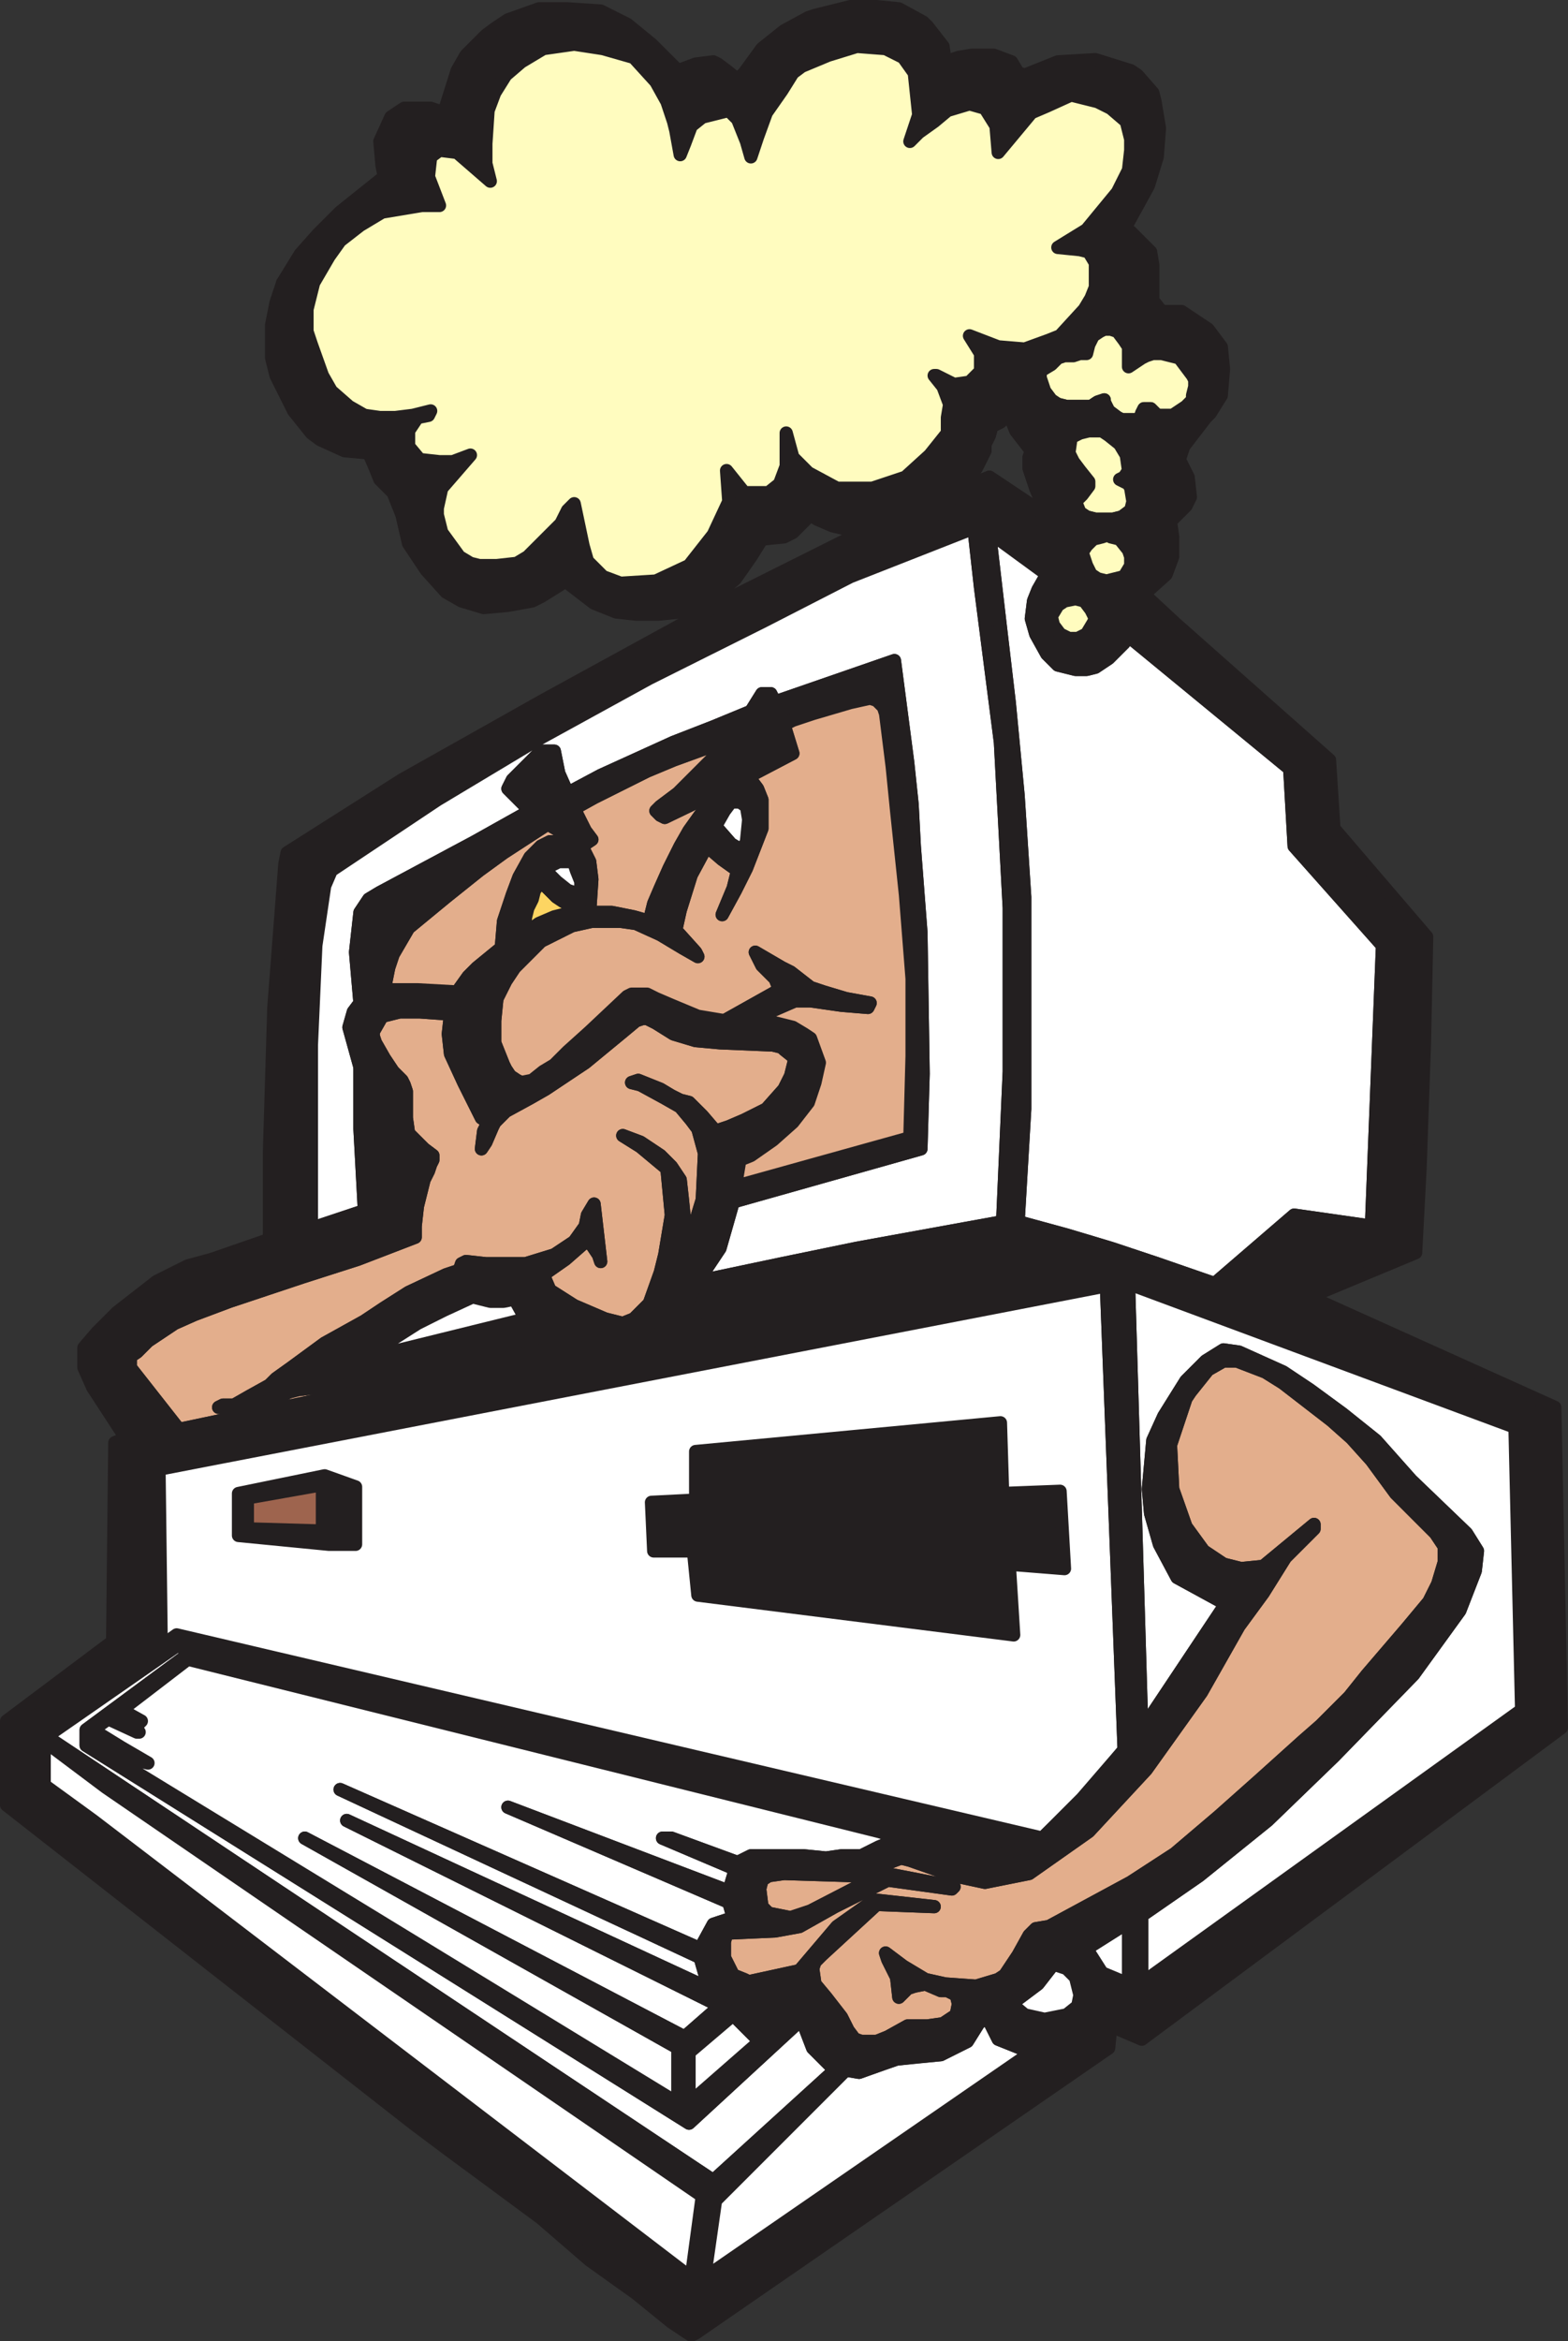 <svg xmlns="http://www.w3.org/2000/svg" width="532.5" height="794.762"><rect width="100%" height="100%" fill="#333333" stroke="none"/><path fill="#231f20" fill-rule="evenodd" d="m91.5 420.75 14.25-3.75v-62.25l1.5-33.75 3-20.25 2.25-5.25 36-24 33.75-20.25 38.25-21 39-19.5 29.25-15 42-16.5 5.25 1.5L355.5 195l-1.5-21-18-12-11.25 4.5-2.25 3.75-6.75 6L306 180l-13.5.75-45 22.5-63 34.5-48 27-39 24.75-.75 3.75L93 342l-1.5 49.5v29.25"/><path fill="none" stroke="#231f20" stroke-linecap="round" stroke-linejoin="round" stroke-miterlimit="10" stroke-width="4.5" d="m91.5 420.75 14.25-3.75v-62.25l1.5-33.75 3-20.25 2.25-5.25 36-24 33.75-20.25 38.25-21 39-19.5 29.25-15 42-16.5 5.25 1.5L355.5 195l-1.5-21-18-12-11.25 4.5-2.25 3.75-6.75 6L306 180l-13.5.75-45 22.5-63 34.5-48 27-39 24.75-.75 3.75L93 342l-1.5 49.5Zm0 0"/><path fill="#fff" fill-rule="evenodd" d="m330.75 179.25-42 16.5-29.25 15-39 19.5-38.25 21-33.75 20.25-36 24-2.25 5.25-3 20.25-1.5 33.75V417l18-6-1.5-27.75v-21l-3.75-13.5 1.5-5.25 2.25-3-1.5-17.25 1.5-13.5 3-4.5L129 303l32.25-17.25 18.75-10.5-7.5-7.5 1.5-3 9.75-9.75h4.5l1.5 7.5 3 6.75 11.25-6L228.75 252l13.5-5.25L255 241.5l3.75-6h3l1.5 3 1.5-.75 39-13.5 4.5 34.5 1.5 14.25.75 14.25 2.25 29.25.75 48-.75 25.5L249 408l-4.5 15.75L237 435l28.5-6 25.5-5.25 49.5-9 2.25-51v-55.5l-3-56.25-6.75-52.5-2.25-20.25"/><path fill="none" stroke="#231f20" stroke-linecap="round" stroke-linejoin="round" stroke-miterlimit="10" stroke-width="4.5" d="m330.75 179.25-42 16.5-29.25 15-39 19.5-38.25 21-33.75 20.25-36 24-2.25 5.25-3 20.25-1.5 33.75V417l18-6-1.5-27.75v-21l-3.75-13.5 1.5-5.25 2.25-3-1.5-17.25 1.5-13.5 3-4.5L129 303l32.25-17.25 18.75-10.5-7.5-7.5 1.5-3 9.75-9.75h4.5l1.5 7.5 3 6.75 11.25-6L228.75 252l13.5-5.25L255 241.5l3.75-6h3l1.5 3 1.5-.75 39-13.5 4.5 34.5 1.5 14.25.75 14.25 2.25 29.25.75 48-.75 25.5L249 408l-4.5 15.75L237 435l28.5-6 25.5-5.25 49.5-9 2.25-51v-55.5l-3-56.25-6.75-52.5Zm0 0"/><path fill="#fff" fill-rule="evenodd" d="m336 180.75 3.75 32.25 3 25.5 3 31.5 2.25 34.5v72l-2.25 38.25 16.5 4.5 15 4.5L393 429l19.5 6.75 27-23.25 26.25 3.75L469.5 321l-30-33.75L438 261l-54.75-45-1.5 2.25-5.25 5.25-4.5 3-3 .75h-3.75l-6-1.5-3.75-3.75-3.75-6.75-1.5-5.25.75-6 1.5-3.75 3-5.25-19.5-14.25"/><path fill="none" stroke="#231f20" stroke-linecap="round" stroke-linejoin="round" stroke-miterlimit="10" stroke-width="4.5" d="m336 180.75 3.75 32.25 3 25.5 3 31.5 2.25 34.5v72l-2.25 38.25 16.5 4.5 15 4.5L393 429l19.5 6.75 27-23.25 26.25 3.75L469.5 321l-30-33.75L438 261l-54.75-45-1.5 2.25-5.25 5.25-4.5 3-3 .75h-3.75l-6-1.5-3.75-3.75-3.75-6.75-1.5-5.25.75-6 1.5-3.75 3-5.25zm0 0"/><path fill="#231f20" fill-rule="evenodd" d="M388.5 201.75 383.25 216 438 261l1.5 26.25 30 33.75-3.75 95.25-26.25-3.75-27 23.25 11.25-3.75 21 8.25 36-15 1.5-28.5 1.5-42.75.75-36-31.5-36.75-1.5-23.25-52.5-46.5-10.5-9.75"/><path fill="none" stroke="#231f20" stroke-linecap="round" stroke-linejoin="round" stroke-miterlimit="10" stroke-width="4.5" d="M388.5 201.75 383.25 216 438 261l1.5 26.25 30 33.75-3.75 95.25-26.25-3.75-27 23.25 11.25-3.75 21 8.25 36-15 1.5-28.5 1.5-42.75.75-36-31.5-36.75-1.5-23.25-52.5-46.5Zm0 0"/><path fill="#231f20" fill-rule="evenodd" d="M330.75 179.25 333 199.5l6.75 52.5 3 56.25v55.5l-2.25 51h5.25L348 376.5v-72l-2.25-34.5-3-31.5-3-25.5-3.75-32.25-5.25-1.5"/><path fill="none" stroke="#231f20" stroke-linecap="round" stroke-linejoin="round" stroke-miterlimit="10" stroke-width="4.5" d="M330.75 179.25 333 199.5l6.75 52.5 3 56.25v55.5l-2.25 51h5.25L348 376.5v-72l-2.25-34.5-3-31.5-3-25.5-3.75-32.25zm0 0"/><path fill="#e3ae8c" fill-rule="evenodd" d="m153 344.25-10.5-.75h-6.75l-6 1.5-3 5.25v1.5l.75 2.25 3 5.25 3 4.5 3 3 .75 1.5.75 2.25v9l.75 5.25L144 390l3 2.25v1.5l-.75 1.5-.75 2.25-1.5 3-2.25 9-.75 6.75V420l-19.5 7.5-18.75 6L78 441.75l-12 4.5-6.75 3-9 6L46.5 459l-2.25 1.5v3.75l16.5 21 57-12-6.75-1.5-3.75-.75-6 .75-3 .75-8.25 3.75-9.75 1.5h-6l1.5-.75h3.75l5.25-3 6.75-3.75 2.25-2.25 5.25-3.75 11.25-8.25 13.5-7.5 6.75-4.5 8.25-5.25 12.75-6 4.5-1.5.75-2.25 1.5-.75 6.75.75h13.5l9.75-3 6.75-4.5 3.75-5.25.75-3.75 2.25-3.75 2.25 19.5-.75-2.25-3-4.5-2.25.75-6 5.25-7.5 5.25 2.25 5.25 8.25 5.25 10.5 4.5 6 1.5 3.75-1.5 5.25-5.25 3.75-10.5 1.5-6 2.25-13.5-1.5-15.75-9-7.5-6-3.75 6 2.25 6.75 4.5L228 396l3 4.5.75 6.75.75 7.5 1.5 6 1.5-3.75 3-9.75.75-15.75-2.25-8.25-2.25-3-3.75-4.5-5.25-3-8.25-4.5-3-.75 2.25-.75 7.5 3L228 372l3 1.5 3 .75 4.5 4.5L243 384l4.5-1.5 5.25-2.25 7.5-3.75 6-6.75 2.25-4.5 1.5-6-3.75-3-.75-.75-3-.75-18-.75-8.25-.75-7.5-2.25-6-3.75-3-1.5h-1.5l-2.25.75-4.5 3.75-12.75 10.5-13.5 9-5.25 3-8.25 4.5L168 381l-.75 1.5-2.25 5.25-1.5 2.25.75-6 1.5-3-2.25-1.5-6-12-4.5-9.75-.75-6.75.75-6.75"/><path fill="none" stroke="#231f20" stroke-linecap="round" stroke-linejoin="round" stroke-miterlimit="10" stroke-width="4.5" d="m153 344.25-10.5-.75h-6.75l-6 1.5-3 5.25v1.5l.75 2.25 3 5.25 3 4.5 3 3 .75 1.5.75 2.25v9l.75 5.25L144 390l3 2.25v1.5l-.75 1.5-.75 2.25-1.5 3-2.25 9-.75 6.75V420l-19.5 7.5-18.75 6L78 441.75l-12 4.5-6.75 3-9 6L46.5 459l-2.25 1.5v3.75l16.5 21 57-12-6.75-1.5-3.75-.75-6 .75-3 .75-8.25 3.75-9.75 1.5h-6l1.5-.75h3.75l5.25-3 6.75-3.75 2.25-2.25 5.25-3.75 11.25-8.25 13.5-7.5 6.75-4.5 8.25-5.25 12.75-6 4.5-1.5.75-2.25 1.5-.75 6.75.75h13.5l9.75-3 6.75-4.5 3.75-5.25.75-3.75 2.25-3.75 2.25 19.5-.75-2.25-3-4.5-2.25.75-6 5.25-7.5 5.25 2.25 5.25 8.25 5.25 10.5 4.5 6 1.5 3.75-1.5 5.25-5.25 3.75-10.5 1.5-6 2.25-13.5-1.5-15.75-9-7.5-6-3.75 6 2.25 6.75 4.5L228 396l3 4.5.75 6.75.75 7.5 1.5 6 1.5-3.75 3-9.75.75-15.75-2.25-8.25-2.25-3-3.75-4.5-5.25-3-8.25-4.5-3-.75 2.25-.75 7.5 3L228 372l3 1.5 3 .75 4.5 4.5L243 384l4.5-1.5 5.25-2.25 7.5-3.75 6-6.75 2.25-4.5 1.5-6-3.75-3-.75-.75-3-.75-18-.75-8.25-.75-7.5-2.25-6-3.75-3-1.5h-1.5l-2.25.75-4.5 3.75-12.75 10.5-13.5 9-5.25 3-8.25 4.5L168 381l-.75 1.5-2.25 5.25-1.5 2.25.75-6 1.5-3-2.25-1.5-6-12-4.5-9.75-.75-6.75zm0 0"/><path fill="#231f20" fill-rule="evenodd" d="m237 435 7.5-11.25L249 408l.75-5.25 1.5-9 3.75-1.5 7.5-5.25 6.75-6 5.25-6.75 2.25-6.75 1.5-6.75-3-8.25L273 351l-3.75-2.25-6-1.5h-10.5l-6.75-.75-9-1.5-9-3.75-5.25-2.25-3-1.5h-5.25l-1.5.75-12.75 12-7.5 6.75-4.5 4.5-3.75 2.25-3.75 3-3.75.75-11.25 13.5H168l3.75-3.75 8.25-4.5 5.25-3 13.5-9 12.75-10.5 4.5-3.75 2.25-.75h1.5l3 1.5 6 3.75 7.5 2.25 8.25.75 18 .75 3 .75.75.75 3.75 3-1.5 6-2.25 4.5-6 6.75-7.5 3.75-5.25 2.25-4.5 1.5-4.5-5.25-4.5-4.5-3-.75-3-1.5-3.75-2.25-7.5-3-2.25.75 3 .75 8.25 4.5 5.25 3 3.75 4.5 2.25 3 2.25 8.25-.75 15.75-3 9.75-1.5 3.75-1.5-6-.75-7.5-.75-6.75-3-4.5-3.75-3.75-6.75-4.5-6-2.25 6 3.75 9 7.5 1.5 15.75-2.25 13.5-1.5 6-3.75 10.5-5.25 5.25-3.75 1.5-6-1.5-10.5-4.5-8.25-5.25-2.25-5.25 7.5-5.25 6-5.25 2.25-.75 3 4.5.75 2.25-2.25-19.5-2.25 3.75-.75 3.75-3.75 5.25-6.75 4.5-9.75 3H165l-6.75-.75-1.5.75-.75 2.25-4.5 1.5-12.75 6-8.25 5.25-6.75 4.5-13.5 7.5L99 464.25 93.75 468l-2.25 2.25-6.75 3.75-5.25 3h-3.75l-1.5.75h6l9.75-1.5 8.25-3.75 3-.75 6-.75 16.5-9.75 9.75-6.75 8.25-5.25 9-4.5 9.75-4.5 6 1.5h4.5l3.75-.75 3.75 6.75 6 4.5 7.5 4.5 9 1.5h10.5l9.75-3 6-5.25 3.75-3 6-12"/><path fill="none" stroke="#231f20" stroke-linecap="round" stroke-linejoin="round" stroke-miterlimit="10" stroke-width="4.5" d="m237 435 7.5-11.25L249 408l.75-5.25 1.5-9 3.75-1.5 7.5-5.25 6.75-6 5.25-6.75 2.25-6.75 1.5-6.75-3-8.25L273 351l-3.75-2.25-6-1.5h-10.5l-6.75-.75-9-1.5-9-3.75-5.25-2.25-3-1.5h-5.25l-1.5.75-12.75 12-7.5 6.75-4.5 4.5-3.75 2.25-3.75 3-3.75.75-11.25 13.5H168l3.75-3.75 8.25-4.5 5.25-3 13.5-9 12.75-10.5 4.5-3.75 2.25-.75h1.5l3 1.5 6 3.75 7.5 2.25 8.25.75 18 .75 3 .75.75.75 3.75 3-1.5 6-2.25 4.5-6 6.75-7.5 3.75-5.25 2.25-4.5 1.5-4.5-5.25-4.5-4.5-3-.75-3-1.5-3.75-2.25-7.5-3-2.25.75 3 .75 8.25 4.5 5.25 3 3.75 4.5 2.25 3 2.25 8.25-.75 15.75-3 9.75-1.5 3.75-1.5-6-.75-7.5-.75-6.75-3-4.5-3.75-3.75-6.75-4.5-6-2.25 6 3.75 9 7.5 1.5 15.75-2.25 13.5-1.5 6-3.75 10.5-5.25 5.25-3.75 1.5-6-1.5-10.5-4.5-8.25-5.25-2.25-5.25 7.5-5.25 6-5.25 2.25-.75 3 4.5.75 2.25-2.25-19.5-2.25 3.75-.75 3.75-3.75 5.25-6.75 4.5-9.75 3H165l-6.75-.75-1.5.75-.75 2.25-4.5 1.5-12.75 6-8.25 5.25-6.75 4.5-13.5 7.5L99 464.25 93.75 468l-2.25 2.25-6.75 3.75-5.25 3h-3.75l-1.5.75h6l9.75-1.5 8.25-3.75 3-.75 6-.75 16.5-9.75 9.75-6.75 8.25-5.25 9-4.5 9.75-4.5 6 1.5h4.5l3.75-.75 3.75 6.75 6 4.5 7.5 4.5 9 1.5h10.5l9.75-3 6-5.25 3.75-3zm0 0"/><path fill="#231f20" fill-rule="evenodd" d="m249 408 63.75-18 .75-25.5-.75-48-2.25-29.25-.75-14.25-1.5-14.25-4.5-34.5-39 13.5-1.5.75 3 7.5 3-1.5 6.75-2.25 12.75-3.75 6.75-1.5 2.25.75L300 240l.75 2.25 2.25 18 1.5 15 3 28.5 2.25 28.5v26.25l-.75 27.75-59.25 16.5L249 408"/><path fill="none" stroke="#231f20" stroke-linecap="round" stroke-linejoin="round" stroke-miterlimit="10" stroke-width="4.5" d="m249 408 63.75-18 .75-25.5-.75-48-2.25-29.25-.75-14.25-1.5-14.25-4.5-34.5-39 13.5-1.5.75 3 7.5 3-1.5 6.75-2.25 12.75-3.75 6.75-1.5 2.25.75L300 240l.75 2.25 2.25 18 1.5 15 3 28.5 2.25 28.5v26.25l-.75 27.75-59.25 16.5zm0 0"/><path fill="#e3ae8c" fill-rule="evenodd" d="m249.75 402.75 59.25-16.5.75-27.75v-26.25l-2.25-28.5-3-28.5-1.5-15-2.25-18L300 240l-2.25-2.25-2.25-.75-6.75 1.5-12.75 3.75-6.75 2.25-3 1.5 3 9.75L253.5 264l1.5.75 2.25 3 1.5 3.75v9.75l-5.25 13.5-3.75 7.5-4.5 8.25 3.75-9 1.5-6-5.25-3.75-5.25-4.5-5.25 9.75-3.75 12-1.5 6.75 6.75 7.5.75 1.5-5.25-3-7.5-4.5-8.25-3.75-5.25-.75H201l-6.75 1.5-10.5 5.25-9 9-3 4.5-3 6-.75 7.5v7.5l3 7.5.75 1.5 1.5 2.25 2.25 1.5 1.5.75 3.75-.75 3.75-3 3.75-2.25 4.5-4.5 7.5-6.75 12.75-12 1.5-.75h5.25l3 1.5 5.25 2.25 9 3.75 9 1.5 18.75-10.5-1.5-3.75-4.5-4.5-2.25-4.5 9 5.25 3 1.5 6.75 5.25 4.5 1.5 7.5 2.25 8.25 1.5-.75 1.5-9-.75-10.5-1.5H270l-17.25 7.5h10.5l6 1.5L273 351l2.25 1.5 3 8.25-1.5 6.75-2.25 6.75-5.25 6.75-6.75 6-7.5 5.25-3.75 1.5-1.5 9"/><path fill="none" stroke="#231f20" stroke-linecap="round" stroke-linejoin="round" stroke-miterlimit="10" stroke-width="4.5" d="m249.75 402.75 59.25-16.5.75-27.75v-26.25l-2.25-28.5-3-28.5-1.5-15-2.25-18L300 240l-2.25-2.25-2.25-.75-6.75 1.5-12.75 3.75-6.75 2.25-3 1.5 3 9.75L253.5 264l1.5.75 2.25 3 1.5 3.75v9.75l-5.25 13.5-3.75 7.5-4.5 8.25 3.75-9 1.5-6-5.25-3.75-5.25-4.5-5.25 9.75-3.75 12-1.5 6.75 6.75 7.5.75 1.5-5.25-3-7.5-4.5-8.25-3.75-5.25-.75H201l-6.75 1.5-10.5 5.25-9 9-3 4.5-3 6-.75 7.5v7.5l3 7.5.75 1.5 1.5 2.25 2.25 1.5 1.5.75 3.75-.75 3.75-3 3.75-2.25 4.5-4.5 7.5-6.75 12.75-12 1.5-.75h5.25l3 1.5 5.25 2.25 9 3.75 9 1.5 18.75-10.5-1.5-3.75-4.5-4.5-2.25-4.5 9 5.25 3 1.5 6.75 5.25 4.5 1.5 7.5 2.25 8.25 1.5-.75 1.5-9-.75-10.5-1.5H270l-17.25 7.5h10.5l6 1.5L273 351l2.25 1.5 3 8.25-1.5 6.75-2.25 6.75-5.25 6.75-6.75 6-7.5 5.25-3.75 1.5zm0 0"/><path fill="#231f20" fill-rule="evenodd" d="m42.75 488.25 18-3-16.5-21v-3.75l2.25-1.5 3.75-3.75 9-6 6.75-3 12-4.5 24.75-8.25 18.75-6L141 420v-3.75l.75-6.75 2.25-9 1.5-3 .75-2.25.75-1.5v-1.5l-3-2.25-5.25-5.25-.75-5.25v-9l-.75-2.25-.75-1.5-3-3-3-4.5-3-5.25-.75-2.25v-1.5l3-5.25 6-1.5h6.75l10.5.75 2.25-7.5-13.5-.75H130.5l-3.75 1.5-4.5 3-2.25 3-1.5 5.25 3.75 13.5 5.25 8.25.75 2.25v6.75l1.5 6.75 6 7.5-2.25 9-.75 5.25-27 9-14.25 3.75L72 427.5l-8.25 2.25-10.5 5.25-13.5 10.5-6.75 6.75-4.5 5.25v6.75l3 6.75 11.25 17.25"/><path fill="none" stroke="#231f20" stroke-linecap="round" stroke-linejoin="round" stroke-miterlimit="10" stroke-width="4.5" d="m42.75 488.25 18-3-16.5-21v-3.75l2.25-1.5 3.75-3.75 9-6 6.75-3 12-4.5 24.75-8.25 18.75-6L141 420v-3.75l.75-6.75 2.25-9 1.5-3 .75-2.25.75-1.5v-1.5l-3-2.25-5.25-5.25-.75-5.25v-9l-.75-2.25-.75-1.5-3-3-3-4.5-3-5.25-.75-2.25v-1.5l3-5.25 6-1.5h6.75l10.5.75 2.25-7.5-13.5-.75H130.5l-3.75 1.5-4.5 3-2.25 3-1.5 5.25 3.75 13.5 5.25 8.25.75 2.25v6.75l1.5 6.75 6 7.5-2.25 9-.75 5.25-27 9-14.25 3.75L72 427.5l-8.25 2.25-10.5 5.25-13.5 10.5-6.75 6.75-4.5 5.25v6.75l3 6.75zm0 0"/><path fill="#e3ae8c" fill-rule="evenodd" d="m246 267.75-20.25 9.75-1.5-.75-1.5-1.5 1.5-1.5 6-4.5 12-12 3-5.25-16.5 6-9 3.75-18 9-6.75 3.75 3.75 7.5 2.25 3-2.25 1.5-2.25-.75-10.5-6-15 9.75-8.25 6-11.25 9-12.75 10.5-5.25 9-1.5 4.5-1.5 7.5h11.25l13.5.75 3.75-5.25 3-3 8.25-6.75.75-9 3-9 2.25-6L180 291l3.75-3.75 3-1.5h4.5l4.5.75L198 288l2.25 4.5.75 6-.75 11.25h7.5l7.5 1.5 5.25 1.5 1.5-6 2.25-5.25 3-6.75 3.75-7.5 3-5.25 3.75-5.25 2.25-2.25 6-6.75"/><path fill="none" stroke="#231f20" stroke-linecap="round" stroke-linejoin="round" stroke-miterlimit="10" stroke-width="4.5" d="m246 267.75-20.25 9.75-1.5-.75-1.5-1.5 1.5-1.5 6-4.5 12-12 3-5.25-16.5 6-9 3.75-18 9-6.75 3.75 3.75 7.5 2.25 3-2.25 1.5-2.25-.75-10.5-6-15 9.75-8.25 6-11.25 9-12.75 10.5-5.25 9-1.5 4.5-1.5 7.5h11.25l13.5.75 3.75-5.25 3-3 8.25-6.75.75-9 3-9 2.25-6L180 291l3.75-3.75 3-1.5h4.5l4.5.75L198 288l2.25 4.5.75 6-.75 11.25h7.5l7.5 1.5 5.25 1.5 1.5-6 2.25-5.25 3-6.75 3.75-7.5 3-5.25 3.75-5.25 2.25-2.25zm0 0"/><path fill="#231f20" fill-rule="evenodd" d="m177 367.5-1.5-.75-2.25-1.5-1.5-2.25-.75-1.5-3-7.5v-7.5l.75-7.5 3-6 3-4.5 9-9 10.5-5.25 6.75-1.5h9.75l5.25.75 8.25 3.75 7.5 4.5 5.25 3-.75-1.5-6.75-7.5-9-3-5.25-1.5-7.5-1.5h-7.5l-4.5-.75-3 .75-1.5.75-3 .75-5.25 2.25-5.25 3.75-7.5 4.5-8.25 6.75-3 3-3.75 5.25-2.25 7.5-.75 6.75.75 6.75 4.5 9.75 6 12 2.25 1.5L177 367.5"/><path fill="none" stroke="#231f20" stroke-linecap="round" stroke-linejoin="round" stroke-miterlimit="10" stroke-width="4.5" d="m177 367.5-1.5-.75-2.25-1.5-1.5-2.25-.75-1.5-3-7.5v-7.5l.75-7.5 3-6 3-4.5 9-9 10.5-5.25 6.75-1.5h9.75l5.25.75 8.25 3.75 7.5 4.5 5.25 3-.75-1.5-6.75-7.5-9-3-5.25-1.5-7.5-1.5h-7.5l-4.5-.75-3 .75-1.5.75-3 .75-5.25 2.25-5.25 3.75-7.5 4.5-8.25 6.75-3 3-3.75 5.25-2.25 7.5-.75 6.75.75 6.75 4.5 9.75 6 12 2.25 1.5zm0 0"/><path fill="#231f20" fill-rule="evenodd" d="m180 275.25-18.75 10.5L129 303l-3.75 2.25-3 4.5-1.5 13.5 1.5 17.25 4.5-3 3.75-1.5 1.5-7.5 1.5-4.5 5.25-9 12.75-10.5 11.25-9 8.25-6 15-9.75-6-4.5"/><path fill="none" stroke="#231f20" stroke-linecap="round" stroke-linejoin="round" stroke-miterlimit="10" stroke-width="4.5" d="m180 275.25-18.75 10.5L129 303l-3.75 2.25-3 4.5-1.5 13.5 1.5 17.25 4.5-3 3.75-1.5 1.5-7.5 1.5-4.5 5.25-9 12.75-10.5 11.25-9 8.25-6 15-9.75zm0 0"/><path fill="#231f20" fill-rule="evenodd" d="m255 241.5-12.75 5.25-13.5 5.25L204 263.25l-11.25 6 2.25 5.25 6.75-3.75 18-9 9-3.75 16.5-6 9.75-10.5"/><path fill="none" stroke="#231f20" stroke-linecap="round" stroke-linejoin="round" stroke-miterlimit="10" stroke-width="4.5" d="m255 241.5-12.75 5.25-13.5 5.25L204 263.25l-11.25 6 2.25 5.25 6.75-3.75 18-9 9-3.75 16.5-6zm0 0"/><path fill="#231f20" fill-rule="evenodd" d="M229.5 315.75 231 309l3.75-12 5.25-9.75 3-6.75 3-5.25 2.25-3h3l2.25 1.5.75 4.5-.75 7.5-1.5 3-1.5 6.75-1.5 6-3.75 9 4.5-8.25 3.75-7.5 5.25-13.5v-9.75l-1.5-3.75-2.25-3-1.5-.75-7.5 3.75-6 6.75-2.25 2.25L234 282l-3 5.25-3.75 7.5-3 6.75-2.25 5.25-1.5 6 9 3"/><path fill="none" stroke="#231f20" stroke-linecap="round" stroke-linejoin="round" stroke-miterlimit="10" stroke-width="4.5" d="M229.5 315.75 231 309l3.75-12 5.25-9.75 3-6.75 3-5.25 2.25-3h3l2.25 1.5.75 4.5-.75 7.5-1.5 3-1.5 6.75-1.5 6-3.75 9 4.5-8.25 3.75-7.5 5.25-13.5v-9.75l-1.5-3.75-2.25-3-1.5-.75-7.5 3.75-6 6.75-2.25 2.25L234 282l-3 5.25-3.75 7.5-3 6.75-2.25 5.25-1.5 6zm0 0"/><path fill="#231f20" fill-rule="evenodd" d="m252.75 347.25 17.25-7.5h5.25l10.5 1.5 9 .75.75-1.5-8.25-1.5-7.5-2.25-4.5-1.5-6.75-5.25-3-1.5-9-5.25 2.25 4.5 4.5 4.5 1.5 3.75L246 346.5l6.75.75"/><path fill="none" stroke="#231f20" stroke-linecap="round" stroke-linejoin="round" stroke-miterlimit="10" stroke-width="4.5" d="m252.75 347.25 17.25-7.5h5.25l10.5 1.5 9 .75.75-1.5-8.25-1.5-7.5-2.25-4.5-1.5-6.75-5.25-3-1.5-9-5.25 2.25 4.5 4.5 4.5 1.5 3.75L246 346.5zm0 0"/><path fill="#231f20" fill-rule="evenodd" d="M122.25 362.25v21l1.5 27.75 9-3 .75-5.25 2.25-9-6-7.5-1.5-6.75v-6.75l-.75-2.25-5.25-8.25"/><path fill="none" stroke="#231f20" stroke-linecap="round" stroke-linejoin="round" stroke-miterlimit="10" stroke-width="4.5" d="M122.25 362.25v21l1.5 27.75 9-3 .75-5.25 2.25-9-6-7.5-1.5-6.75v-6.75l-.75-2.25zm0 0"/><path fill="#231f20" fill-rule="evenodd" d="m263.25 238.5-1.5-3h-3l-3.75 6-9.75 10.5-3 5.25-12 12-6 4.5-1.5 1.5 1.5 1.5 1.5.75 20.25-9.75 7.5-3.75 15.75-8.25-3-9.75-3-7.5"/><path fill="none" stroke="#231f20" stroke-linecap="round" stroke-linejoin="round" stroke-miterlimit="10" stroke-width="4.5" d="m263.25 238.5-1.5-3h-3l-3.75 6-9.75 10.5-3 5.25-12 12-6 4.5-1.5 1.5 1.5 1.5 1.5.75 20.25-9.75 7.5-3.75 15.75-8.25-3-9.75zm0 0"/><path fill="#231f20" fill-rule="evenodd" d="m200.25 309.75.75-11.25-.75-6L198 288l-2.25-1.5-4.5-.75h-4.5l-3 1.5L180 291l-3.75 6.75-2.25 6-3 9-.75 9 7.5-4.5.75-6 .75-3 1.5-3 .75-3 4.5-6 .75-2.25 3-1.5h4.5l.75.75.75 2.25 1.5 3.75v4.5l-.75 4.5-.75.75 4.5.75"/><path fill="none" stroke="#231f20" stroke-linecap="round" stroke-linejoin="round" stroke-miterlimit="10" stroke-width="4.5" d="m200.25 309.75.75-11.25-.75-6L198 288l-2.25-1.5-4.5-.75h-4.5l-3 1.5L180 291l-3.75 6.75-2.25 6-3 9-.75 9 7.5-4.5.75-6 .75-3 1.5-3 .75-3 4.5-6 .75-2.25 3-1.5h4.5l.75.75.75 2.25 1.5 3.75v4.5l-.75 4.5-.75.75zm0 0"/><path fill="#231f20" fill-rule="evenodd" d="m192.75 269.25-3-6.75-1.5-7.5h-4.5l-9.75 9.75-1.5 3 7.5 7.5 6 4.5 10.5 6 2.25.75L201 285l-2.25-3-3.75-7.5-2.25-5.25"/><path fill="none" stroke="#231f20" stroke-linecap="round" stroke-linejoin="round" stroke-miterlimit="10" stroke-width="4.5" d="m192.75 269.25-3-6.75-1.5-7.5h-4.5l-9.75 9.75-1.5 3 7.5 7.5 6 4.5 10.5 6 2.25.75L201 285l-2.25-3-3.75-7.5zm0 0"/><path fill="#fdd562" fill-rule="evenodd" d="m183.75 299.25-2.25 3-.75 3-1.5 3-.75 3-.75 6 5.25-3.75 5.25-2.25 3-.75 1.5-.75 3-.75.75-.75-5.25-2.25-2.25-1.5-5.25-5.25"/><path fill="none" stroke="#231f20" stroke-linecap="round" stroke-linejoin="round" stroke-miterlimit="10" stroke-width="4.5" d="m183.75 299.25-2.25 3-.75 3-1.5 3-.75 3-.75 6 5.25-3.75 5.25-2.25 3-.75 1.5-.75 3-.75.75-.75-5.25-2.25-2.25-1.5zm0 0"/><path fill="#fff" fill-rule="evenodd" d="m252 288.75 1.5-3 .75-7.5-.75-4.5-2.25-1.5h-3l-2.25 3-3 5.25 5.25 6 3.75 2.25"/><path fill="none" stroke="#231f20" stroke-linecap="round" stroke-linejoin="round" stroke-miterlimit="10" stroke-width="4.5" d="m252 288.75 1.5-3 .75-7.5-.75-4.5-2.25-1.5h-3l-2.25 3-3 5.25 5.25 6zm0 0"/><path fill="#231f20" fill-rule="evenodd" d="m240 287.25 5.25 4.5 5.25 3.75 1.5-6.75-3.75-2.25-5.25-6-3 6.75"/><path fill="none" stroke="#231f20" stroke-linecap="round" stroke-linejoin="round" stroke-miterlimit="10" stroke-width="4.5" d="m240 287.25 5.25 4.5 5.25 3.75 1.5-6.75-3.75-2.25-5.25-6zm0 0"/><path fill="#231f20" fill-rule="evenodd" d="m183.75 299.25 5.25 5.25 2.25 1.5 5.25 2.25.75-4.5-4.5-1.5-3.75-3-3-3-2.25 3"/><path fill="none" stroke="#231f20" stroke-linecap="round" stroke-linejoin="round" stroke-miterlimit="10" stroke-width="4.5" d="m183.75 299.25 5.25 5.25 2.25 1.5 5.25 2.25.75-4.5-4.5-1.5-3.75-3-3-3zm0 0"/><path fill="#fff" fill-rule="evenodd" d="m186 296.25 3 3 3.75 3 4.5 1.5v-4.5l-1.5-3.75-.75-2.25-.75-.75h-4.5l-3 1.5-.75 2.25"/><path fill="none" stroke="#231f20" stroke-linecap="round" stroke-linejoin="round" stroke-miterlimit="10" stroke-width="4.5" d="m186 296.25 3 3 3.75 3 4.5 1.5v-4.5l-1.5-3.75-.75-2.25-.75-.75h-4.5l-3 1.5zm0 0"/><path fill="#231f20" fill-rule="evenodd" d="m165.75 381-1.5 3-.75 6 1.5-2.25 2.25-5.25.75-1.5h-2.25"/><path fill="none" stroke="#231f20" stroke-linecap="round" stroke-linejoin="round" stroke-miterlimit="10" stroke-width="4.5" d="m165.75 381-1.5 3-.75 6 1.5-2.25 2.25-5.25.75-1.5zm0 0"/><path fill="#231f20" fill-rule="evenodd" d="m444.75 440.25-21-8.25-11.25 3.75L393 429l-15.75-5.25-7.5-2.25-72 12.75L231 447l-3.75 3-6 5.25-9.75 3H201l-9-1.5-74.25 16.5-57 12-18 3-3.75 1.5-.75 67.5 16.5 1.5-.75-60 321.75-62.25 7.5-.75L514.5 484.5l2.25 96-125.25 90-3.75 3.75v-24l-4.5 2.25v21l-6 14.25 10.5 4.5 142.5-105.75L528 477.75l-83.25-37.5"/><path fill="none" stroke="#231f20" stroke-linecap="round" stroke-linejoin="round" stroke-miterlimit="10" stroke-width="4.5" d="m444.75 440.25-21-8.25-11.25 3.75L393 429l-15.75-5.25-7.5-2.25-72 12.75L231 447l-3.75 3-6 5.25-9.75 3H201l-9-1.5-74.25 16.5-57 12-18 3-3.75 1.5-.75 67.5 16.5 1.5-.75-60 321.75-62.25 7.5-.75L514.5 484.5l2.25 96-125.25 90-3.75 3.75v-24l-4.5 2.25v21l-6 14.25 10.5 4.5 142.5-105.75L528 477.75Zm0 0"/><path fill="#231f20" fill-rule="evenodd" d="m377.25 687.75 6-14.25-9-3.75 1.5 11.25-6 9.75-7.5 3.75-12 2.25-111 76.5h-4.5L31.5 618 15 606v-15l.75-1.5L60 558.75l283.5 69.75L354 624 60 555l-5.25 3.75-16.5-1.5-36 27v28.5l138 108 12 9 14.25 10.5L183.75 753l16.5 14.25L216 778.5l12 9.75 6.75 4.5 1.5-.75 140.25-96.75.75-7.5"/><path fill="none" stroke="#231f20" stroke-linecap="round" stroke-linejoin="round" stroke-miterlimit="10" stroke-width="4.5" d="m377.25 687.75 6-14.25-9-3.75 1.5 11.25-6 9.75-7.5 3.75-12 2.25-111 76.5h-4.5L31.5 618 15 606v-15l.75-1.5L60 558.75l283.5 69.75L354 624 60 555l-5.25 3.75-16.5-1.5-36 27v28.5l138 108 12 9 14.25 10.5L183.75 753l16.5 14.25L216 778.5l12 9.75 6.75 4.5 1.5-.75 140.25-96.75zm0 0"/><path fill="#fff" fill-rule="evenodd" d="m337.5 630 6-1.5L60 558.75 15.75 589.5l226.5 150.75 41.25-37.5-7.5-7.5-3.75-9.75L234 720.75 29.25 592.5v-5.25l34.5-25.5L337.5 630"/><path fill="none" stroke="#231f20" stroke-linecap="round" stroke-linejoin="round" stroke-miterlimit="10" stroke-width="4.5" d="m337.5 630 6-1.5L60 558.75 15.75 589.5l226.5 150.75 41.25-37.5-7.5-7.5-3.75-9.75L234 720.75 29.25 592.5v-5.25l34.5-25.5zm0 0"/><path fill="#fff" fill-rule="evenodd" d="M375.75 436.5 54 498.75l.75 60L60 555l294 69 13.5-13.5 14.25-16.5-6-157.5"/><path fill="none" stroke="#231f20" stroke-linecap="round" stroke-linejoin="round" stroke-miterlimit="10" stroke-width="4.5" d="M375.75 436.5 54 498.75l.75 60L60 555l294 69 13.5-13.5 14.25-16.5Zm0 0"/><path fill="#231f20" fill-rule="evenodd" d="M337.5 630 63.75 561.75l-34.5 25.5v5.25L234 720.75l38.25-35.25L258 693l-24 21h-3.75L30 591.75V588l17.25 9.75 3 .75-9-5.25-9.75-6 5.25-3.75 9.75 4.5h.75l-9-5.25 1.5-1.5 7.5 3.75.75-.75-6.75-3.75 22.5-17.25 234.75 58.5L306 624l31.5 6"/><path fill="none" stroke="#231f20" stroke-linecap="round" stroke-linejoin="round" stroke-miterlimit="10" stroke-width="4.5" d="M337.5 630 63.75 561.75l-34.5 25.5v5.25L234 720.75l38.25-35.25L258 693l-24 21h-3.75L30 591.75V588l17.25 9.75 3 .75-9-5.25-9.75-6 5.25-3.75 9.75 4.5h.75l-9-5.25 1.5-1.5 7.5 3.75.75-.75-6.75-3.75 22.5-17.25 234.75 58.5L306 624zm0 0"/><path fill="#fff" fill-rule="evenodd" d="m306 624-7.5-2.25-234.75-58.5-22.5 17.25 6.75 3.75-.75.75-7.5-3.75-1.5 1.5 9 5.25h-.75l-9.75-4.5-5.25 3.75 9.75 6 9 5.25-3-.75L30 588v3.75L230.25 714v-18.75L103.5 624l129 67.5 12-10.5-126.75-63 123 57-3-10.5-122.25-57 122.25 54 4.5-8.25L249 651l-1.5-5.25-75-32.25 75 28.5 2.25-7.5L225 624h3l22.5 8.25L255 630h18l7.5.75 5.25-.75h6.75l6-3 7.5-3"/><path fill="none" stroke="#231f20" stroke-linecap="round" stroke-linejoin="round" stroke-miterlimit="10" stroke-width="4.5" d="m306 624-7.5-2.25-234.75-58.5-22.5 17.25 6.75 3.75-.75.75-7.5-3.75-1.5 1.5 9 5.25h-.75l-9.75-4.5-5.25 3.75 9.75 6 9 5.25-3-.75L30 588v3.75L230.25 714v-18.75L103.5 624l129 67.5 12-10.5-126.75-63 123 57-3-10.5-122.25-57 122.25 54 4.5-8.25L249 651l-1.5-5.25-75-32.25 75 28.5 2.25-7.5L225 624h3l22.5 8.25L255 630h18l7.5.75 5.25-.75h6.75l6-3zm0 0"/><path fill="#231f20" fill-rule="evenodd" d="m283.5 702.75-41.25 37.5L15.75 589.5 15 591l21 15.75L238.5 745.5l-3.75 27.75h4.5L243 747l44.25-44.25h-3.75"/><path fill="none" stroke="#231f20" stroke-linecap="round" stroke-linejoin="round" stroke-miterlimit="10" stroke-width="4.5" d="m283.5 702.75-41.25 37.5L15.75 589.5 15 591l21 15.75L238.5 745.5l-3.75 27.75h4.5L243 747l44.25-44.25Zm0 0"/><path fill="#e3ae8c" fill-rule="evenodd" d="M420 462h-4.5l-5.25 3-6 7.5-1.5 2.25-5.25 15.75.75 15 4.5 12.75 6 8.25 6.75 4.5 6 1.5 7.5-.75 17.25-14.25v1.5l-9.75 9.75-7.5 12-8.25 11.25L408 574.5l-18.75 26.25-19.5 21L349.5 636l-15 3-10.5-2.25-15-5.25-3-.75-15.75 6-24-.75-5.25.75-2.25 1.5-.75 3 .75 6 2.25 2.25 7.5 1.5 6.75-2.25 23.25-12 2.25-.75 23.25 4.5-.75.75-21.75-3-18 9-12 6.75-8.25 1.5-16.5.75-.75 3v5.25l3 6 3.75 1.5 1.5.75L271.5 669l12.75-15 12.75-9 20.25 2.25-19.5-.75L279 663.75l-2.25 2.25-.75 2.25.75 5.25 3.75 4.5 5.25 6.75 2.25 4.5 2.25 3 2.25.75h5.25l3.75-1.5 6.75-3.75H315l5.25-.75 4.5-3 .75-3.75-.75-3-3-1.5h-2.25l-5.25-2.25-3.75.75-2.25.75-3 3-.75-6.75-3-6-.75-2.25 6 4.5 7.5 4.5 6.75 1.5 10.5.75L339 672l2.25-1.5 4.5-6.75 3.75-6.75 2.25-2.25 4.5-.75L384 639l15-9.75 15-12.75 13.5-12 15-13.5 6-5.25 9.75-9.75 6-7.5 13.5-15.75 7.5-9 3-6 2.25-7.5V525l-3-4.5L474 507l-8.25-11.25-6.75-7.5-6.75-6-16.5-12.75-6-3.75L420 462"/><path fill="none" stroke="#231f20" stroke-linecap="round" stroke-linejoin="round" stroke-miterlimit="10" stroke-width="4.5" d="M420 462h-4.5l-5.25 3-6 7.5-1.5 2.25-5.25 15.75.75 15 4.5 12.75 6 8.25 6.75 4.5 6 1.5 7.5-.75 17.25-14.25v1.5l-9.75 9.75-7.5 12-8.25 11.25L408 574.5l-18.75 26.25-19.5 21L349.5 636l-15 3-10.5-2.25-15-5.25-3-.75-15.75 6-24-.75-5.25.75-2.25 1.5-.75 3 .75 6 2.25 2.25 7.5 1.5 6.75-2.25 23.25-12 2.25-.75 23.25 4.5-.75.75-21.75-3-18 9-12 6.75-8.25 1.5-16.5.75-.75 3v5.25l3 6 3.75 1.5 1.5.75L271.5 669l12.75-15 12.75-9 20.25 2.25-19.5-.75L279 663.75l-2.25 2.25-.75 2.25.75 5.25 3.75 4.5 5.25 6.75 2.25 4.5 2.25 3 2.25.75h5.25l3.75-1.5 6.75-3.75H315l5.25-.75 4.5-3 .75-3.75-.75-3-3-1.5h-2.25l-5.25-2.25-3.75.75-2.25.75-3 3-.75-6.75-3-6-.75-2.25 6 4.5 7.5 4.5 6.75 1.5 10.5.75L339 672l2.25-1.5 4.5-6.75 3.75-6.75 2.25-2.25 4.5-.75L384 639l15-9.75 15-12.75 13.5-12 15-13.5 6-5.25 9.75-9.75 6-7.5 13.5-15.75 7.5-9 3-6 2.25-7.5V525l-3-4.5L474 507l-8.25-11.25-6.75-7.5-6.75-6-16.5-12.75-6-3.75zm0 0"/><path fill="#fff" fill-rule="evenodd" d="M387.75 650.25v24l3.75-3.75 125.25-90-2.25-96-131.25-48.75 4.5 151.5 28.5-42.75-16.5-9-6-11.25-3-10.5-.75-8.25 1.5-16.5 3.75-8.25 7.5-12 6.75-6.75 6-3.75 5.25.75 15 6.75 9 6L456 480l11.25 9 12 13.5 18.75 18 3.75 6-.75 6.75-5.25 13.5L480 568.5l-27 27.75L430.5 618l-23.25 18.75-19.5 13.5"/><path fill="none" stroke="#231f20" stroke-linecap="round" stroke-linejoin="round" stroke-miterlimit="10" stroke-width="4.5" d="M387.75 650.25v24l3.75-3.75 125.25-90-2.25-96-131.25-48.75 4.5 151.5 28.5-42.75-16.5-9-6-11.25-3-10.5-.75-8.25 1.5-16.5 3.75-8.25 7.5-12 6.75-6.75 6-3.75 5.25.75 15 6.75 9 6L456 480l11.25 9 12 13.5 18.75 18 3.75 6-.75 6.75-5.25 13.5L480 568.5l-27 27.75L430.5 618l-23.25 18.75Zm0 0"/><path fill="#fff" fill-rule="evenodd" d="M15 591v15l16.5 12 203.25 155.25 3.75-27.75L36 606.75 15 591"/><path fill="none" stroke="#231f20" stroke-linecap="round" stroke-linejoin="round" stroke-miterlimit="10" stroke-width="4.5" d="M15 591v15l16.5 12 203.25 155.25 3.75-27.75L36 606.75Zm0 0"/><path fill="#231f20" fill-rule="evenodd" d="m387.75 587.25-4.5-151.5-7.5.75 6 157.5 6-6.75"/><path fill="none" stroke="#231f20" stroke-linecap="round" stroke-linejoin="round" stroke-miterlimit="10" stroke-width="4.5" d="m387.75 587.25-4.5-151.5-7.5.75 6 157.5zm0 0"/><path fill="#231f20" fill-rule="evenodd" d="m244.5 681-12 10.5-129-67.5 126.75 71.25V714H234v-17.25L249 684l-4.5-3"/><path fill="none" stroke="#231f20" stroke-linecap="round" stroke-linejoin="round" stroke-miterlimit="10" stroke-width="4.5" d="m244.5 681-12 10.5-129-67.5 126.75 71.25V714H234v-17.25L249 684Zm0 0"/><path fill="#231f20" fill-rule="evenodd" d="m339.75 483-103.5 9.75v16.5l-15 .75.75 16.5h13.5l1.5 15L344.25 555l-1.5-24 18.75 1.5-1.5-26.25-19.5.75-.75-24"/><path fill="none" stroke="#231f20" stroke-linecap="round" stroke-linejoin="round" stroke-miterlimit="10" stroke-width="4.5" d="m339.75 483-103.5 9.75v16.5l-15 .75.75 16.5h13.5l1.5 15L344.25 555l-1.5-24 18.75 1.5-1.5-26.25-19.5.75zm0 0"/><path fill="#231f20" fill-rule="evenodd" stroke="#231f20" stroke-linecap="round" stroke-linejoin="round" stroke-miterlimit="10" stroke-width="4.5" d="m240.75 675-123-57 126.75 63zm-3-13.5-122.25-54 122.25 57zm0 0"/><path fill="#fff" fill-rule="evenodd" d="m335.25 684.75-1.5.75-1.5 1.5-3.75 6-9 4.5-8.25.75-6.75.75-4.5 1.5-8.25 3-4.5-.75L243 747l-3.75 26.25 111-76.5-11.25-4.5-3.75-7.5"/><path fill="none" stroke="#231f20" stroke-linecap="round" stroke-linejoin="round" stroke-miterlimit="10" stroke-width="4.5" d="m335.25 684.75-1.5.75-1.5 1.5-3.75 6-9 4.5-8.25.75-6.75.75-4.5 1.5-8.25 3-4.5-.75L243 747l-3.75 26.25 111-76.5-11.25-4.5zm0 0"/><path fill="#231f20" fill-rule="evenodd" stroke="#231f20" stroke-linecap="round" stroke-linejoin="round" stroke-miterlimit="10" stroke-width="4.5" d="m247.5 642-75-28.5 75 32.25zm0 0"/><path fill="#231f20" fill-rule="evenodd" d="m120.75 504.75-10.5-3.75L81 507l3 1.5 25.5-4.5v15.75L84 519v-10.5l-3-1.5v14.25l30.75 3h9v-19.5"/><path fill="none" stroke="#231f20" stroke-linecap="round" stroke-linejoin="round" stroke-miterlimit="10" stroke-width="4.5" d="m120.75 504.75-10.5-3.75L81 507l3 1.5 25.5-4.5v15.75L84 519v-10.5l-3-1.5v14.25l30.75 3h9zm0 0"/><path fill="#231f20" fill-rule="evenodd" d="M374.25 669.75 369 661.5l-11.25 5.25 4.5 1.5 3 3 1.5 6L366 681l-3.75 3-7.5 1.5L348 684l-4.5-3.75-8.25 4.5 3.75 7.5 11.25 4.5 12-2.25 7.5-3.75 6-9.75-1.5-11.25"/><path fill="none" stroke="#231f20" stroke-linecap="round" stroke-linejoin="round" stroke-miterlimit="10" stroke-width="4.5" d="M374.25 669.75 369 661.5l-11.25 5.25 4.5 1.5 3 3 1.5 6L366 681l-3.75 3-7.5 1.5L348 684l-4.5-3.75-8.25 4.5 3.75 7.5 11.25 4.5 12-2.25 7.5-3.75 6-9.75zm0 0"/><path fill="#fff" fill-rule="evenodd" d="m249 684-15 12.75V714l24-21-9-9"/><path fill="none" stroke="#231f20" stroke-linecap="round" stroke-linejoin="round" stroke-miterlimit="10" stroke-width="4.5" d="m249 684-15 12.75V714l24-21zm0 0"/><path fill="#231f20" fill-rule="evenodd" d="M250.5 632.25 228 624h-3l24.75 10.5.75-2.25"/><path fill="none" stroke="#231f20" stroke-linecap="round" stroke-linejoin="round" stroke-miterlimit="10" stroke-width="4.5" d="M250.5 632.25 228 624h-3l24.75 10.5zm0 0"/><path fill="#9e644e" fill-rule="evenodd" d="M109.5 504 84 508.5V519l25.5.75V504"/><path fill="none" stroke="#231f20" stroke-linecap="round" stroke-linejoin="round" stroke-miterlimit="10" stroke-width="4.5" d="M109.5 504 84 508.5V519l25.5.75zm0 0"/><path fill="#fff" fill-rule="evenodd" d="M343.5 680.25 348 684l6.75 1.5 7.5-1.5 3.75-3 .75-3.75-1.5-6-3-3-4.5-1.5-5.25 6.75-9 6.75"/><path fill="none" stroke="#231f20" stroke-linecap="round" stroke-linejoin="round" stroke-miterlimit="10" stroke-width="4.5" d="M343.5 680.25 348 684l6.75 1.5 7.5-1.5 3.75-3 .75-3.75-1.5-6-3-3-4.5-1.5-5.25 6.75zm0 0"/><path fill="#fff" fill-rule="evenodd" d="M383.25 673.5v-21l-14.25 9 5.25 8.25 9 3.75"/><path fill="none" stroke="#231f20" stroke-linecap="round" stroke-linejoin="round" stroke-miterlimit="10" stroke-width="4.5" d="M383.25 673.5v-21l-14.25 9 5.25 8.25zm0 0"/><path fill="#231f20" fill-rule="evenodd" d="m416.25 544.5-16.5-9-6-11.25-3-10.5-.75-8.25 1.5-16.5 3.75-8.25 7.5-12 6.75-6.75 6-3.75 5.25.75 15 6.75 9 6L456 480l11.25 9 12 13.5 18.75 18 3.75 6-.75 6.75-5.25 13.5L480 568.5l-27 27.75L430.5 618l-23.25 18.75-19.5 13.5-4.5 2.25-14.25 9-11.25 5.25-5.25 6.75-9 6.75-8.25 4.5-1.5.75-1.5 1.5-3.75 6-9 4.5-15 1.5-12.75 4.5-4.5-.75h-3.75l-7.5-7.5-3.75-9.75L258 693l-9-9-4.5-3-3.75-6-3-10.5v-3l4.5-8.25L249 651l-1.5-5.25V642l2.25-7.5.75-2.25L255 630h18l7.5.75 5.25-.75h6.75l6-3 7.5-3 31.5 6 6-1.5L354 624l14.25-13.5 13.5-16.5 6-6.75 28.5-42.75 20.25-15.75 9.75-9.75v-1.5L429 531.75l-7.5.75-6-1.5-6.75-4.5-6-8.25-4.5-12.75-.75-15 5.25-15.75 1.5-2.25 6-7.5 5.25-3h4.5l9.75 3.75 6 3.75 16.5 12.75 6.75 6 6.75 7.5L474 507l13.5 13.5 3 4.5v5.25l-2.25 7.5-3 6-7.5 9-13.5 15.75-6 7.5-9.75 9.75-6 5.25-15 13.5-13.5 12-15 12.75-15 9.75-27.75 15-4.5.75-2.25 2.25-3.75 6.75-4.5 6.75L339 672l-7.5 2.25-10.5-.75-6.75-1.5-7.5-4.5-6-4.5.75 2.25 3 6 .75 6.75 3-3 2.25-.75 3.75-.75 5.25 2.25h2.25l3 1.5.75 3-.75 3.75-4.5 3-5.25.75h-6.75l-6.75 3.75-3.75 1.5h-5.25l-2.25-.75-2.25-3-2.25-4.5-5.25-6.75-3.75-4.5-.75-5.25.75-2.25 2.25-2.25 18.75-17.25 19.5.75L297 645l-12.75 9-12.75 15-17.25 3.75-1.5-.75-3.75-1.5-3-6v-5.25l.75-3 16.5-.75 8.25-1.5 12-6.75 18-9 21.75 3 .75-.75-23.25-4.5-2.25.75-23.25 12-6.75 2.25-7.5-1.5-2.25-2.25-.75-6 .75-3 2.25-1.5 5.25-.75 24 .75 15.75-6 3 .75 15 5.25 10.5 2.25 15-3 20.25-14.25 19.5-21L408 574.5l12.75-22.5 8.25-11.25 7.5-12-20.25 15.75"/><path fill="none" stroke="#231f20" stroke-linecap="round" stroke-linejoin="round" stroke-miterlimit="10" stroke-width="4.5" d="m416.25 544.5-16.5-9-6-11.25-3-10.5-.75-8.25 1.5-16.5 3.75-8.25 7.5-12 6.75-6.75 6-3.75 5.25.75 15 6.75 9 6L456 480l11.25 9 12 13.5 18.75 18 3.75 6-.75 6.75-5.25 13.5L480 568.5l-27 27.75L430.5 618l-23.25 18.75-19.5 13.5-4.5 2.25-14.25 9-11.25 5.25-5.25 6.75-9 6.75-8.25 4.5-1.5.75-1.5 1.5-3.75 6-9 4.5-15 1.5-12.75 4.5-4.5-.75h-3.75l-7.5-7.5-3.75-9.75L258 693l-9-9-4.5-3-3.75-6-3-10.5v-3l4.5-8.25L249 651l-1.5-5.25V642l2.25-7.5.75-2.25L255 630h18l7.5.75 5.25-.75h6.75l6-3 7.5-3 31.5 6 6-1.5L354 624l14.25-13.5 13.5-16.5 6-6.75 28.5-42.75 20.25-15.75 9.75-9.75v-1.5L429 531.75l-7.5.75-6-1.5-6.75-4.5-6-8.25-4.5-12.75-.75-15 5.25-15.75 1.5-2.25 6-7.5 5.25-3h4.5l9.75 3.75 6 3.75 16.5 12.75 6.75 6 6.75 7.5L474 507l13.5 13.5 3 4.5v5.25l-2.25 7.5-3 6-7.5 9-13.5 15.75-6 7.5-9.75 9.75-6 5.25-15 13.5-13.5 12-15 12.75-15 9.75-27.75 15-4.5.75-2.25 2.25-3.75 6.75-4.5 6.75L339 672l-7.5 2.25-10.5-.75-6.75-1.5-7.5-4.5-6-4.5.75 2.25 3 6 .75 6.75 3-3 2.25-.75 3.75-.75 5.25 2.25h2.25l3 1.5.75 3-.75 3.75-4.5 3-5.25.75h-6.75l-6.75 3.75-3.75 1.5h-5.25l-2.25-.75-2.25-3-2.25-4.5-5.25-6.75-3.75-4.5-.75-5.25.75-2.25 2.25-2.25 18.75-17.25 19.5.75L297 645l-12.75 9-12.75 15-17.25 3.75-1.5-.75-3.75-1.5-3-6v-5.25l.75-3 16.5-.75 8.25-1.5 12-6.75 18-9 21.75 3 .75-.75-23.25-4.5-2.25.75-23.25 12-6.75 2.25-7.5-1.5-2.25-2.25-.75-6 .75-3 2.25-1.5 5.25-.75 24 .75 15.75-6 3 .75 15 5.25 10.5 2.25 15-3 20.25-14.25 19.5-21L408 574.5l12.75-22.5 8.25-11.25 7.5-12zm0 0"/><path fill="#231f20" fill-rule="evenodd" d="m340.5 414.75-49.5 9-25.5 5.25-28.5 6-6 12 66.75-12.75 72-12.75-7.5-2.25-16.5-4.5h-5.25"/><path fill="none" stroke="#231f20" stroke-linecap="round" stroke-linejoin="round" stroke-miterlimit="10" stroke-width="4.5" d="m340.5 414.75-49.5 9-25.5 5.25-28.5 6-6 12 66.75-12.75 72-12.75-7.5-2.25-16.5-4.5zm0 0"/><path fill="#231f20" fill-rule="evenodd" d="m107.25 471 3.75.75 6.75 1.5 74.25-16.5-7.5-4.5-6-4.5-54.75 13.5-16.5 9.75"/><path fill="none" stroke="#231f20" stroke-linecap="round" stroke-linejoin="round" stroke-miterlimit="10" stroke-width="4.5" d="m107.25 471 3.75.75 6.75 1.5 74.25-16.5-7.5-4.5-6-4.5-54.75 13.5zm0 0"/><path fill="#fff" fill-rule="evenodd" d="m178.5 447.75-3.75-6.75-3.75.75h-4.5l-6-1.5-9.75 4.5-9 4.5-8.25 5.25-9.75 6.75 54.75-13.5"/><path fill="none" stroke="#231f20" stroke-linecap="round" stroke-linejoin="round" stroke-miterlimit="10" stroke-width="4.5" d="m178.5 447.75-3.75-6.75-3.75.75h-4.5l-6-1.5-9.75 4.5-9 4.5-8.25 5.25-9.75 6.75zm0 0"/><path fill="#231f20" fill-rule="evenodd" d="M381.75 78 390 63l3-9.75.75-9.75-1.5-9-.75-3-5.25-6L384 24l-12-3.75-12.75.75L348 25.5l-2.25-.75L343.5 21l-6-2.25H330l-4.5.75L321 21l-.75-5.25L315 9l-1.5-1.5-8.25-4.5-7.5-.75h-9l-12 3-2.25.75-8.25 4.5-7.5 6-6 8.25L250.5 27l-3.75-3-3-2.25-1.5-.75-6 .75-6 2.25-9-9L213 8.25l-9-4.5L192.75 3H183l-10.5 3.75-4.5 3-3 2.25-6.75 6.75-3 5.25-4.5 14.25-4.5-1.5h-9l-4.5 3L129 48l.75 8.25.75 3.75-15 12-7.5 7.5-6 6.75L96 96h10.5l5.25-9 3.75-5.25 6.75-5.25 7.5-4.5 13.5-2.25h6L145.5 60l.75-6.75 3-2.25 6 .75 11.25 9.75-1.5-6v-6.75l.75-11.25 2.25-6 3.75-6L177 21l7.5-4.5L195 15l9.75 1.5 10.5 3 7.5 8.25 3.75 6.75 2.25 6.75.75 3 1.5 8.25 1.5-3.75 2.25-6 3.75-3 9-2.25 3 3 3 7.5 1.5 5.25 2.25-6.75 3-8.25 5.25-7.5 3.75-6 3-2.25 9-3.75 9.75-3 9.75.75 6 3 3.75 5.25L312 39l-3 9 3-3 5.25-3.75 4.5-3.75 7.5-2.25 5.25 1.5 3.75 6 .75 9 11.25-13.5L355.5 36l8.25-3.75 9 2.25 4.5 2.25 5.25 4.5 1.5 6V51l-.75 6.75-3.75 7.5L369 78h12.75"/><path fill="none" stroke="#231f20" stroke-linecap="round" stroke-linejoin="round" stroke-miterlimit="10" stroke-width="4.5" d="M381.75 78 390 63l3-9.75.75-9.75-1.5-9-.75-3-5.25-6L384 24l-12-3.75-12.75.75L348 25.5l-2.25-.75L343.5 21l-6-2.25H330l-4.5.75L321 21l-.75-5.25L315 9l-1.5-1.5-8.25-4.5-7.5-.75h-9l-12 3-2.25.75-8.25 4.5-7.5 6-6 8.25L250.5 27l-3.75-3-3-2.25-1.5-.75-6 .75-6 2.25-9-9L213 8.25l-9-4.5L192.75 3H183l-10.5 3.75-4.5 3-3 2.25-6.75 6.75-3 5.25-4.5 14.25-4.5-1.5h-9l-4.5 3L129 48l.75 8.25.75 3.75-15 12-7.5 7.5-6 6.75L96 96h10.5l5.25-9 3.75-5.25 6.75-5.25 7.5-4.5 13.5-2.25h6L145.5 60l.75-6.75 3-2.25 6 .75 11.25 9.75-1.5-6v-6.75l.75-11.25 2.25-6 3.75-6L177 21l7.5-4.5L195 15l9.75 1.5 10.5 3 7.5 8.25 3.75 6.75 2.25 6.75.75 3 1.5 8.25 1.5-3.75 2.25-6 3.75-3 9-2.25 3 3 3 7.5 1.5 5.25 2.25-6.75 3-8.25 5.25-7.5 3.75-6 3-2.25 9-3.75 9.75-3 9.75.75 6 3 3.75 5.25L312 39l-3 9 3-3 5.25-3.75 4.5-3.75 7.5-2.25 5.25 1.5 3.75 6 .75 9 11.25-13.5L355.5 36l8.25-3.75 9 2.25 4.5 2.25 5.25 4.5 1.5 6V51l-.75 6.75-3.75 7.5L369 78Zm0 0"/><path fill="#231f20" fill-rule="evenodd" d="M381.75 78H369l-9.75 6 7.5.75 3 .75 2.25 3.75v8.25l-1.5 3.75-2.25 3.75-8.25 9-3.75 1.5-8.25 3-9-.75-9.75-3.75 3.75 6v6l-3.75 3.75-5.25.75-6-3h-.75l3 3.75 2.25 6-.75 4.5V147l-6 7.5-8.25 7.5-11.25 3.75h-12l-9.75-5.25-5.25-5.25L267 147v11.25l-2.25 6-3.75 3h-8.25l-6-7.5.75 10.5-5.25 11.25L234 192l-11.25 5.25-12 .75-6-2.25-5.25-5.25-1.5-5.25-3-14.25-2.25 2.25-2.25 4.5L179.25 189l-3.75 2.25-6.75.75h-6l-3-.75L156 189l-6-8.25-1.5-6v-2.25l1.5-6.75 9.75-11.25-6 2.25h-4.5l-6.75-.75-3.75-4.5v-5.25l3-4.5 3.75-.75.75-1.5-6 1.5-6 .75H129l-5.25-.75-5.25-3-6-5.25-3-5.25-3.75-10.5-1.5-4.5V105l2.25-9H96l-2.25 6.75-1.5 7.5v11.25l1.5 6 6 12 6 7.5 3 2.25L117 153l8.25.75 2.25 5.25 1.5 3.75 4.5 4.5 3 7.5 2.25 9.75 6 9 6.75 7.5 5.25 3 7.5 2.25 8.25-.75 8.25-1.5 3-1.5 6-3.75 2.25-1.5 9.75 7.5 7.5 3 6.75.75h7.5l7.5-.75 6-2.25 6.75-3.75 6-5.25L255 189l3.75-6 7.5-.75 3-1.5 6-6 2.25 1.5 5.25 2.25 9.75 2.25L306 180l9.75-3.75 6.75-6 2.25-3.75 6.75-7.5 3-6v-2.25l1.5-3 .75-3 3-1.5 3-3 3-6V126l3.75.75 3.75-.75 3.75-2.25 2.25-2.25 2.25-.75h3l2.25-.75H369l.75-3 1.5-3 2.25-1.5 1.5-.75 5.25-9.75 1.5-11.25V78"/><path fill="none" stroke="#231f20" stroke-linecap="round" stroke-linejoin="round" stroke-miterlimit="10" stroke-width="4.5" d="M381.75 78H369l-9.75 6 7.5.75 3 .75 2.25 3.75v8.25l-1.5 3.75-2.25 3.75-8.25 9-3.75 1.5-8.25 3-9-.75-9.75-3.75 3.75 6v6l-3.75 3.75-5.25.75-6-3h-.75l3 3.75 2.25 6-.75 4.5V147l-6 7.5-8.25 7.5-11.25 3.75h-12l-9.75-5.25-5.25-5.25L267 147v11.25l-2.25 6-3.75 3h-8.25l-6-7.5.75 10.5-5.25 11.25L234 192l-11.25 5.25-12 .75-6-2.25-5.25-5.25-1.5-5.25-3-14.25-2.25 2.25-2.25 4.5L179.25 189l-3.75 2.25-6.75.75h-6l-3-.75L156 189l-6-8.25-1.5-6v-2.25l1.5-6.75 9.75-11.25-6 2.25h-4.5l-6.75-.75-3.75-4.5v-5.25l3-4.5 3.75-.75.75-1.5-6 1.5-6 .75H129l-5.25-.75-5.25-3-6-5.25-3-5.25-3.75-10.5-1.5-4.5V105l2.25-9H96l-2.25 6.75-1.5 7.5v11.25l1.5 6 6 12 6 7.5 3 2.25L117 153l8.25.75 2.25 5.25 1.5 3.75 4.5 4.5 3 7.5 2.25 9.75 6 9 6.75 7.5 5.25 3 7.5 2.25 8.25-.75 8.25-1.5 3-1.5 6-3.75 2.25-1.5 9.75 7.5 7.5 3 6.75.75h7.5l7.5-.75 6-2.25 6.75-3.75 6-5.25L255 189l3.75-6 7.5-.75 3-1.5 6-6 2.25 1.5 5.25 2.25 9.75 2.25L306 180l9.75-3.75 6.75-6 2.25-3.75 6.75-7.5 3-6v-2.25l1.5-3 .75-3 3-1.5 3-3 3-6V126l3.75.75 3.75-.75 3.75-2.25 2.25-2.25 2.25-.75h3l2.25-.75H369l.75-3 1.5-3 2.25-1.5 1.5-.75 5.25-9.75 1.5-11.25zm0 0"/><path fill="#fffcbf" fill-rule="evenodd" d="m369 78 10.5-12.75 3.75-7.5L384 51v-3.75l-1.5-6-5.25-4.5-4.5-2.25-9-2.25L355.5 36l-5.25 2.25L339 51.75l-.75-9-3.75-6-5.25-1.5-7.5 2.25-4.5 3.75L312 45l-3 3 3-9-1.5-14.25-3.75-5.25-6-3-9.75-.75-9.75 3-9 3.75-3 2.25-3.75 6-5.25 7.5-3 8.25-2.25 6.75-1.5-5.25-3-7.5-3-3-9 2.25-3.75 3-2.25 6-1.5 3.75-1.5-8.25-.75-3-2.25-6.75-3.75-6.75-7.5-8.25-10.5-3L195 15l-10.5 1.5L177 21l-5.25 4.5-3.75 6-2.25 6-.75 11.25v6.75l1.5 6-11.25-9.75-6-.75-3 2.25-.75 6.75 3.75 9.75h-6L129.75 72l-7.5 4.5-6.75 5.25-3.75 5.25-5.25 9-2.25 9v7.5l1.5 4.5 3.75 10.5 3 5.25 6 5.25 5.25 3 5.25.75h5.25l6-.75 6-1.5-.75 1.5-3.75.75-3 4.5v5.25l3.75 4.5 6.75.75h4.5l6-2.25-9.75 11.25-1.5 6.75v2.25l1.5 6 6 8.25 3.75 2.25 3 .75h6l6.75-.75 3.75-2.25 11.25-11.25 2.25-4.5L195 171l3 14.25 1.5 5.25 5.25 5.25 6 2.25 12-.75L234 192l8.25-10.5 5.25-11.25-.75-10.5 6 7.5H261l3.75-3 2.25-6V147l2.25 8.25 5.25 5.25 9.75 5.25h12L307.5 162l8.25-7.5 6-7.5v-5.25l.75-4.5-2.25-6-3-3.75h.75l6 3 5.25-.75L333 126v-6l-3.75-6 9.75 3.75 9 .75 8.25-3L360 114l8.25-9 2.25-3.75 1.5-3.75v-8.25l-2.25-3.75-3-.75-7.5-.75 9.75-6"/><path fill="none" stroke="#231f20" stroke-linecap="round" stroke-linejoin="round" stroke-miterlimit="10" stroke-width="4.5" d="m369 78 10.5-12.75 3.75-7.5L384 51v-3.75l-1.5-6-5.25-4.5-4.5-2.25-9-2.25L355.5 36l-5.25 2.25L339 51.75l-.75-9-3.75-6-5.25-1.5-7.5 2.25-4.5 3.75L312 45l-3 3 3-9-1.5-14.25-3.75-5.25-6-3-9.75-.75-9.75 3-9 3.75-3 2.25-3.75 6-5.25 7.5-3 8.25-2.25 6.75-1.5-5.25-3-7.5-3-3-9 2.25-3.75 3-2.25 6-1.5 3.75-1.5-8.25-.75-3-2.25-6.75-3.75-6.75-7.5-8.25-10.5-3L195 15l-10.5 1.5L177 21l-5.25 4.5-3.75 6-2.25 6-.75 11.25v6.75l1.5 6-11.25-9.75-6-.75-3 2.25-.75 6.75 3.75 9.75h-6L129.75 72l-7.5 4.5-6.75 5.25-3.75 5.25-5.25 9-2.25 9v7.5l1.5 4.5 3.75 10.5 3 5.25 6 5.25 5.25 3 5.25.75h5.25l6-.75 6-1.5-.75 1.5-3.75.75-3 4.5v5.25l3.75 4.5 6.75.75h4.5l6-2.25-9.75 11.25-1.5 6.75v2.25l1.5 6 6 8.25 3.75 2.25 3 .75h6l6.75-.75 3.75-2.25 11.25-11.25 2.25-4.5L195 171l3 14.25 1.5 5.25 5.25 5.25 6 2.25 12-.75L234 192l8.25-10.5 5.25-11.25-.75-10.5 6 7.5H261l3.75-3 2.25-6V147l2.25 8.25 5.25 5.25 9.75 5.25h12L307.5 162l8.25-7.5 6-7.5v-5.25l.75-4.5-2.25-6-3-3.75h.75l6 3 5.25-.75L333 126v-6l-3.75-6 9.75 3.75 9 .75 8.25-3L360 114l8.25-9 2.25-3.75 1.5-3.75v-8.25l-2.25-3.75-3-.75-7.5-.75zm0 0"/><path fill="#231f20" fill-rule="evenodd" d="M381.75 78v12.75l-1.5 11.25-5.25 9.75h2.25l2.25.75 2.25 3 1.5 2.25v6.75l4.5-3 1.5-.75 2.25-.75h3l6 1.5 4.5 6 .75 1.5v2.25l-.75 3v1.5l-2.25 2.25-4.5 3H393l-10.5 13.5.75 5.25-1.5 2.25-1.5.75 3 1.5.75 1.5.75 4.5-.75 3V192l-2.25 3.75L372 210l-.75 1.5-2.25 3.75-3 1.5h-3l-3-1.5-2.25-3-.75-3 2.25-3.75 8.25-18-.75-13.5-1.5-3.75 2.25-2.25 2.25-3v-1.5l-3-3.75-2.25-3-1.5-3 .75-5.25-4.5-11.25-2.25-1.5-2.25-3-1.5-4.5V126l-3.75.75-3.75-.75v8.25l-3 6 .75 2.25 1.5 3.75 5.25 6.75-.75 2.25V159l2.25 6.75L354 171v3l1.5 21-3 5.25L351 204l-.75 6 1.5 5.25 3.75 6.75 3.75 3.75 6 1.5H369l3-.75 4.5-3 5.25-5.25 1.5-2.25 5.25-14.25L396 195l2.25-6v-6.75l-.75-5.25 5.25-5.25 1.5-3-.75-6.75-3-6 1.5-4.5 7.5-9.75 1.5-1.5 3.75-6 .75-9-.75-7.5-4.5-6-9-6h-6.75l-3-3.75V90l-.75-4.5-6.75-6.75-2.25-.75"/><path fill="none" stroke="#231f20" stroke-linecap="round" stroke-linejoin="round" stroke-miterlimit="10" stroke-width="4.5" d="M381.75 78v12.75l-1.5 11.25-5.25 9.75h2.25l2.25.75 2.25 3 1.5 2.25v6.75l4.5-3 1.5-.75 2.25-.75h3l6 1.5 4.5 6 .75 1.5v2.25l-.75 3v1.5l-2.25 2.25-4.5 3H393l-10.5 13.5.75 5.25-1.5 2.25-1.5.75 3 1.5.75 1.5.75 4.5-.75 3V192l-2.25 3.75L372 210l-.75 1.5-2.25 3.75-3 1.5h-3l-3-1.5-2.25-3-.75-3 2.25-3.75 8.25-18-.75-13.5-1.5-3.75 2.25-2.25 2.25-3v-1.5l-3-3.75-2.25-3-1.5-3 .75-5.25-4.5-11.25-2.25-1.5-2.25-3-1.5-4.5V126l-3.75.75-3.75-.75v8.25l-3 6 .75 2.25 1.5 3.75 5.25 6.75-.75 2.25V159l2.25 6.75L354 171v3l1.5 21-3 5.25L351 204l-.75 6 1.5 5.25 3.75 6.75 3.75 3.75 6 1.5H369l3-.75 4.5-3 5.25-5.25 1.5-2.25 5.25-14.25L396 195l2.25-6v-6.75l-.75-5.25 5.25-5.25 1.5-3-.75-6.75-3-6 1.5-4.5 7.5-9.75 1.5-1.5 3.75-6 .75-9-.75-7.5-4.5-6-9-6h-6.75l-3-3.75V90l-.75-4.5-6.75-6.75Zm0 0"/><path fill="#fffcbf" fill-rule="evenodd" d="M393 141h5.25l4.5-3 2.25-2.25v-1.5l.75-3V129l-.75-1.5-4.5-6-6-1.5h-3l-2.25.75-1.5.75-4.5 3v-6.75l-1.5-2.25-2.25-3-2.25-.75H375l-1.5.75-2.25 1.5-1.5 3-.75 3h-2.25l-2.25.75h-3l-2.25.75-2.25 2.25-3.75 2.25v2.25l1.5 4.5 2.25 3 2.25 1.5 3 .75h8.25l2.25-1.5 2.25-.75v.75l1.5 3 3 2.25 1.5.75h6l.75-2.25.75-1.5h2.25L393 141"/><path fill="none" stroke="#231f20" stroke-linecap="round" stroke-linejoin="round" stroke-miterlimit="10" stroke-width="4.5" d="M393 141h5.25l4.5-3 2.25-2.25v-1.5l.75-3V129l-.75-1.5-4.5-6-6-1.5h-3l-2.25.75-1.5.75-4.5 3v-6.75l-1.5-2.25-2.25-3-2.25-.75H375l-1.5.75-2.25 1.5-1.5 3-.75 3h-2.25l-2.25.75h-3l-2.25.75-2.25 2.25-3.75 2.25v2.25l1.5 4.5 2.25 3 2.25 1.5 3 .75h8.25l2.25-1.5 2.25-.75v.75l1.5 3 3 2.25 1.5.75h6l.75-2.25.75-1.5h2.25zm0 0"/><path fill="#231f20" fill-rule="evenodd" d="m393 141-2.25-2.25h-2.25l-.75 1.5-.75 2.25h-6l-1.5-.75-3-2.25-1.5-3v-.75l-2.25.75-2.25 1.5h-8.25l-3-.75 4.5 11.25 3-1.5 3-.75h4.5l2.25 1.5 3.75 3 2.25 3.75L393 141"/><path fill="none" stroke="#231f20" stroke-linecap="round" stroke-linejoin="round" stroke-miterlimit="10" stroke-width="4.5" d="m393 141-2.25-2.25h-2.25l-.75 1.5-.75 2.25h-6l-1.5-.75-3-2.25-1.5-3v-.75l-2.25.75-2.25 1.5h-8.25l-3-.75 4.5 11.25 3-1.5 3-.75h4.5l2.25 1.5 3.75 3 2.25 3.75zm-39 33v-3l-2.25-5.25-2.25-6.75v-3.75l.75-2.25-5.25-6.75-1.5-3.75-.75-2.25-3 3-3 1.5-.75 3-1.5 3V153l-3 6-6.75 7.5L336 162l18 12"/><path fill="#fffcbf" fill-rule="evenodd" d="m382.5 154.5-2.25-3.75-3.75-3-2.25-1.5h-4.5l-3 .75-3 1.5-.75 5.25 1.5 3 2.25 3 3 3.75v1.5l-2.25 3-2.25 2.25 1.5 3.75 2.25 1.5 3 .75h6l3-.75 3-2.25.75-3-.75-4.5-.75-1.5-3-1.5 1.5-.75 1.5-2.25-.75-5.25"/><path fill="none" stroke="#231f20" stroke-linecap="round" stroke-linejoin="round" stroke-miterlimit="10" stroke-width="4.5" d="m382.5 154.5-2.25-3.75-3.75-3-2.25-1.5h-4.5l-3 .75-3 1.5-.75 5.25 1.5 3 2.25 3 3 3.75v1.5l-2.25 3-2.25 2.25 1.5 3.75 2.25 1.5 3 .75h6l3-.75 3-2.25.75-3-.75-4.5-.75-1.5-3-1.5 1.5-.75 1.5-2.25zm0 0"/><path fill="#231f20" fill-rule="evenodd" d="m381.75 195.75-6 1.5-3-.75-2.25-1.5-1.5-3-1.5-4.5-8.25 18 2.25-1.5 3.75-.75 3 .75 2.25 3 1.5 3 9.75-14.25"/><path fill="none" stroke="#231f20" stroke-linecap="round" stroke-linejoin="round" stroke-miterlimit="10" stroke-width="4.5" d="m381.75 195.75-6 1.5-3-.75-2.25-1.5-1.5-3-1.5-4.5-8.25 18 2.25-1.5 3.75-.75 3 .75 2.25 3 1.5 3zm0 0"/><path fill="#231f20" fill-rule="evenodd" d="m384 173.25-3 2.25-3 .75h-6l-3-.75-2.25-1.5.75 13.5 1.5-2.25 2.25-2.25 3-.75 2.25-.75.75.75 3 .75 3 3.75.75 2.25v-15.75"/><path fill="none" stroke="#231f20" stroke-linecap="round" stroke-linejoin="round" stroke-miterlimit="10" stroke-width="4.5" d="m384 173.25-3 2.25-3 .75h-6l-3-.75-2.25-1.5.75 13.5 1.5-2.25 2.25-2.25 3-.75 2.25-.75.75.75 3 .75 3 3.75.75 2.25zm0 0"/><path fill="#fffcbf" fill-rule="evenodd" d="m384 189-.75-2.25-3-3.75-3-.75-.75-.75-2.25.75-3 .75-2.25 2.25-1.5 2.25 1.5 4.5 1.5 3 2.25 1.5 3 .75 6-1.5L384 192v-3"/><path fill="none" stroke="#231f20" stroke-linecap="round" stroke-linejoin="round" stroke-miterlimit="10" stroke-width="4.5" d="m384 189-.75-2.25-3-3.75-3-.75-.75-.75-2.25.75-3 .75-2.25 2.25-1.5 2.25 1.5 4.5 1.5 3 2.25 1.5 3 .75 6-1.5L384 192Zm0 0"/><path fill="#fffcbf" fill-rule="evenodd" d="m372 210-1.5-3-2.25-3-3-.75-3.75.75-2.25 1.5-2.25 3.75.75 3 2.25 3 3 1.5h3l3-1.5 2.25-3.75.75-1.5"/><path fill="none" stroke="#231f20" stroke-linecap="round" stroke-linejoin="round" stroke-miterlimit="10" stroke-width="4.5" d="m372 210-1.5-3-2.25-3-3-.75-3.75.75-2.25 1.5-2.25 3.75.75 3 2.25 3 3 1.5h3l3-1.5 2.25-3.75zm0 0"/></svg>

